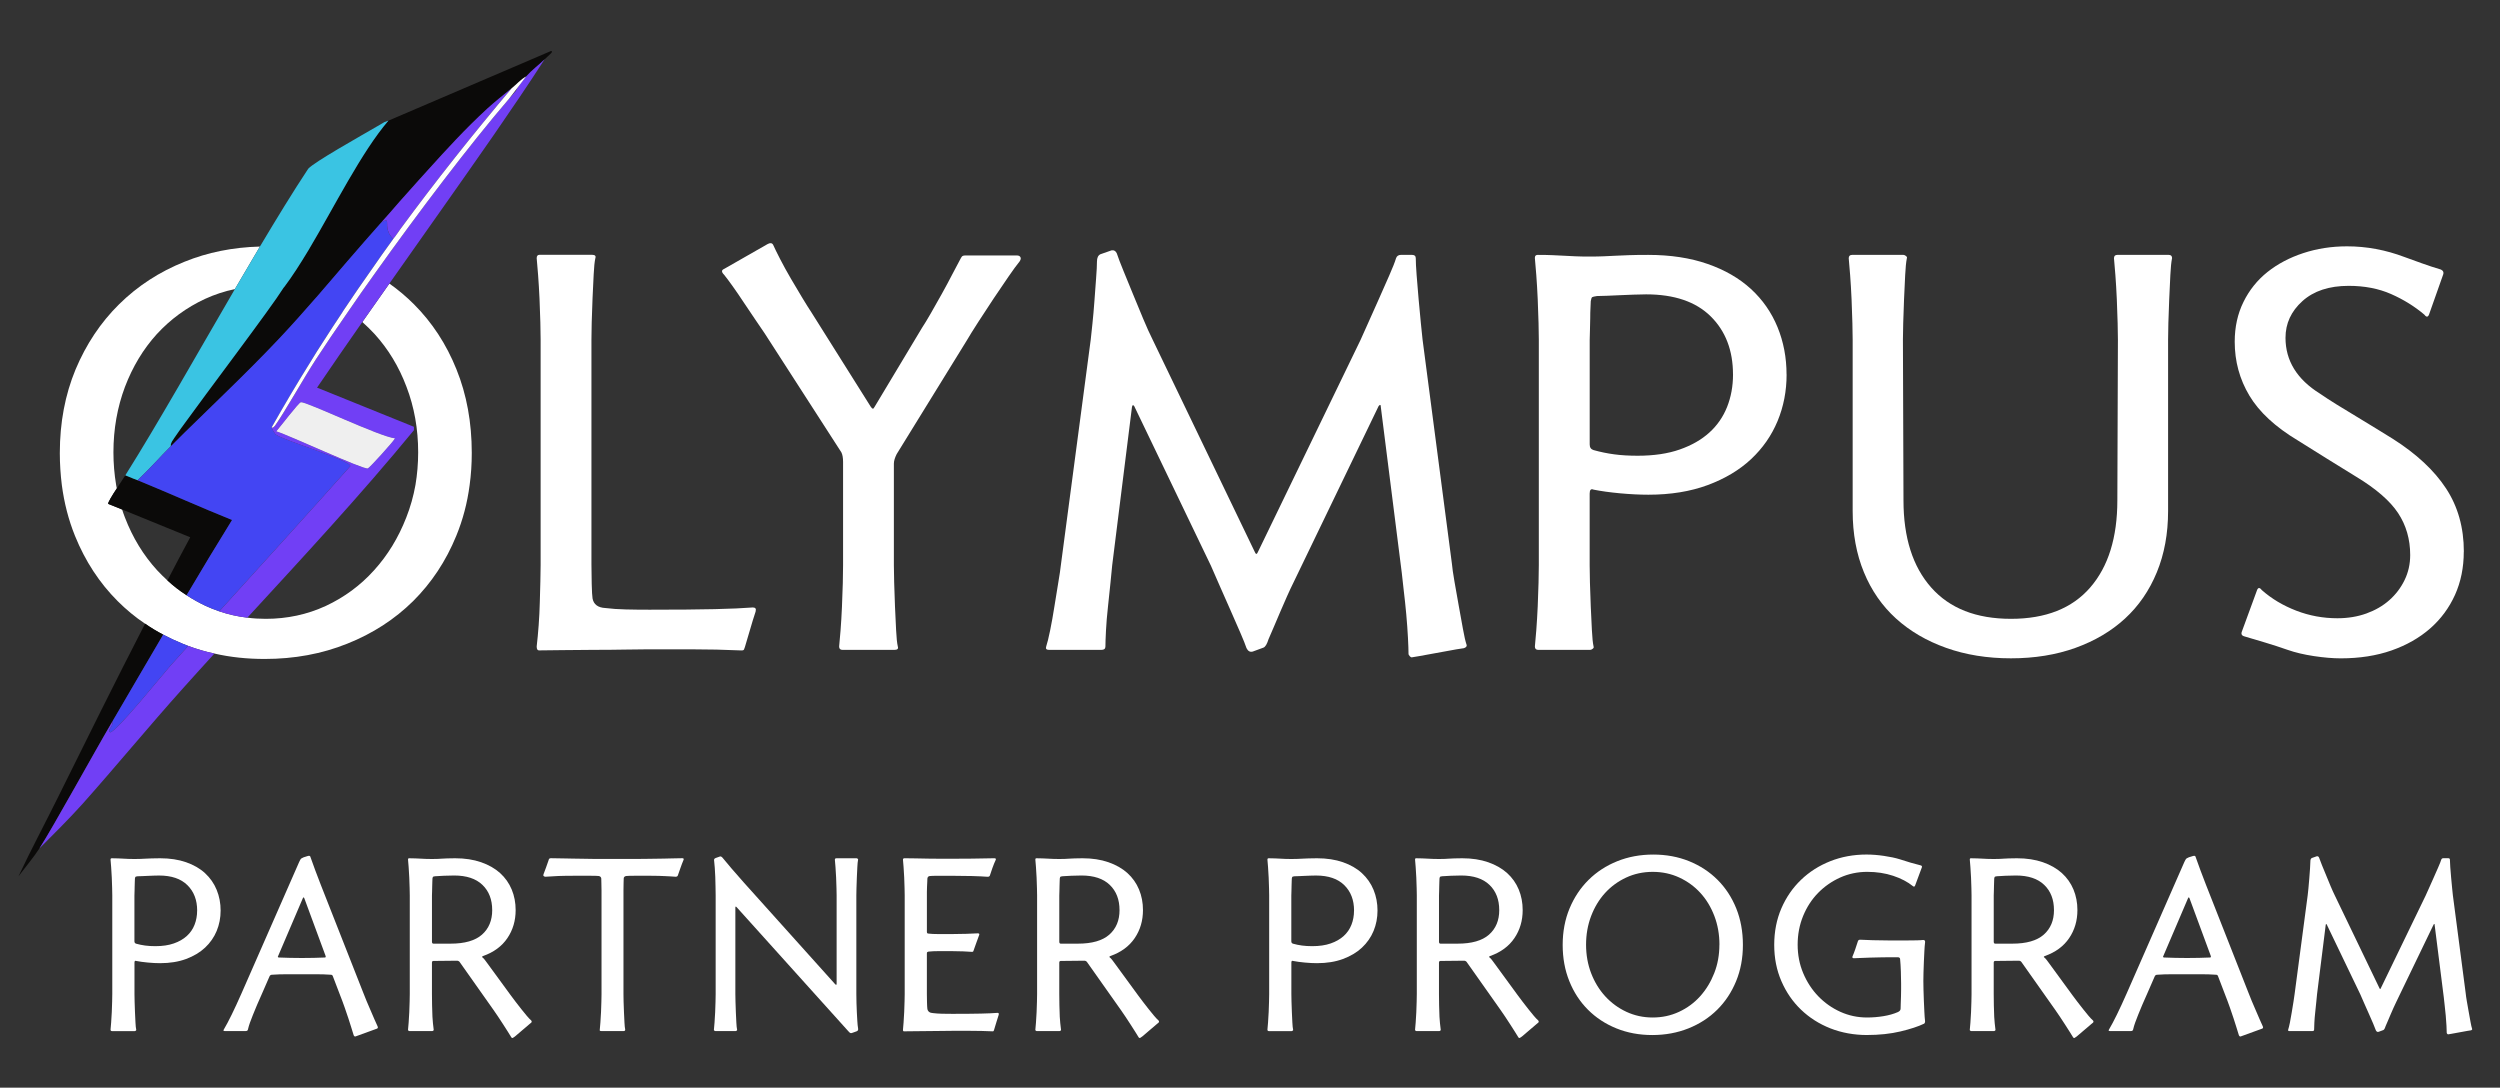 <?xml version="1.0" encoding="UTF-8"?>
<svg xmlns="http://www.w3.org/2000/svg" version="1.1" viewBox="0 0 1110.39 483.09">
  <rect x="0" y="0" width="1110.39" height="483.09" fill="#333333" stroke="none"/>
  <defs>
    <style>
      .cls-1 {
        fill: #713ff5;
      }

      .cls-2 {
        fill: #fff;
      }

      .cls-3 {
        fill: #3ac4e3;
      }

      .cls-4 {
        fill: #0b0a09;
      }

      .cls-5 {
        fill: #4345f3;
      }

      .cls-6 {
        fill: #efefef;
      }
    </style>
  </defs>
  <!-- Generator: Adobe Illustrator 28.7.7, SVG Export Plug-In . SVG Version: 1.2.0 Build 194)  -->
  <g>
    <g id="Layer_1">
      <g>
        <path class="cls-2" d="M209.54,201.2c0,4.91-.31,9.61-.94,14.2-1.04,7.99-3.03,15.51-5.95,22.61-4.59,11.23-11.02,20.89-19.16,28.98-8.2,8.09-17.96,14.41-29.24,18.9-11.28,4.54-23.5,6.79-36.71,6.79-7.83,0-15.25-.78-22.3-2.4-4.02-.84-7.88-1.99-11.64-3.39-.84-.31-1.67-.68-2.51-.99-2.97-1.2-5.85-2.56-8.61-4.02-2.82-1.46-5.48-3.08-8.04-4.86-4.39-2.92-8.46-6.32-12.17-10.02-8.09-8.09-14.41-17.75-18.96-28.98-2.87-7.1-4.8-14.62-5.85-22.61-.57-4.6-.89-9.3-.89-14.2,0-13.52,2.35-25.9,7-37.13,4.7-11.18,11.12-20.83,19.32-28.93,8.2-8.09,17.86-14.41,29.08-18.9,10.29-4.18,21.46-6.42,33.47-6.74-3.66,6.16-7.36,12.48-11.12,18.9-4.59.94-8.98,2.4-13.21,4.33-8.31,3.86-15.41,9.09-21.46,15.66-6.01,6.63-10.71,14.41-14.15,23.44-3.39,9.03-5.12,18.75-5.12,29.08,0,4.96.42,9.82,1.2,14.47.1.52.16,1.04.31,1.51-2.09,3.14-4.07,6.42-3.86,6.89,2.35.94,4.39,1.77,6.21,2.51.37,1.2.78,2.35,1.25,3.55,3.45,8.98,8.2,16.76,14.31,23.45,1.46,1.56,2.98,3.08,4.54,4.49,2.66,2.46,5.48,4.65,8.51,6.58,2.71,1.77,5.53,3.34,8.51,4.75,1.99.89,3.97,1.72,6.01,2.4,4.02,1.36,8.15,2.3,12.48,2.82,2.66.37,5.43.52,8.2.52,9.5,0,18.43-1.93,26.68-5.74,8.25-3.86,15.4-9.14,21.41-15.82,6.06-6.69,10.81-14.47,14.31-23.45,1.83-4.64,3.18-9.45,4.08-14.46.78-4.65,1.2-9.5,1.2-14.47,0-10.34-1.72-20.05-5.17-29.08-3.39-9.03-8.14-16.81-14.15-23.44-1.72-1.88-3.55-3.65-5.48-5.38,3.97-5.7,7.99-11.39,12.01-17.08,3.92,2.77,7.57,5.85,10.91,9.19,8.09,8.09,14.41,17.75,18.9,28.93,4.54,11.23,6.79,23.6,6.79,37.13Z"></path>
        <path class="cls-2" d="M335.62,271.61c-.84,2.51-1.67,5.22-2.51,8.15-.84,2.93-1.59,5.48-2.26,7.64-.17.34-.29.67-.37,1-.09.33-.46.5-1.13.5-7.36-.33-14.83-.5-22.43-.5h-19.17c-2.51,0-5.93.04-10.28.12-4.35.09-8.94.12-13.79.12s-9.48.04-13.91.12c-4.43.08-7.89.12-10.4.12-.67,0-1-.58-1-1.75.33-2.84.63-5.97.88-9.4.25-3.42.42-6.77.5-10.03.08-3.26.16-6.35.25-9.28.08-2.92.12-5.39.12-7.39v-100.26c0-1.67-.04-4.18-.12-7.52-.09-3.34-.21-6.85-.37-10.53-.17-3.67-.38-7.18-.63-10.53-.25-3.34-.46-5.85-.63-7.52,0-1,.42-1.5,1.25-1.5h23.31c1.34,0,1.84.5,1.5,1.5-.34,1.5-.59,3.93-.75,7.27-.17,3.35-.34,6.85-.5,10.53-.17,3.68-.29,7.23-.37,10.65-.09,3.43-.12,5.97-.12,7.64v100.01c0,2.51.04,5.39.12,8.65.08,3.26.21,5.39.37,6.39.5,2.67,2.42,4.1,5.76,4.26,2.67.34,5.68.54,9.02.62,3.34.09,6.85.12,10.53.12,12.2,0,21.85-.08,28.95-.25,7.1-.16,12.74-.42,16.92-.75,1.17,0,1.59.59,1.25,1.75Z"></path>
        <path class="cls-2" d="M452.41,116.71c-.84,1-2.3,3.01-4.39,6.02-2.09,3.01-4.3,6.26-6.64,9.78-2.34,3.51-4.64,7.02-6.89,10.52-2.26,3.51-3.97,6.27-5.14,8.27l-31.08,50.38c-.84,1.67-1.25,3.09-1.25,4.26v45.11c0,1.67.04,4.22.13,7.65.08,3.43.21,7.02.37,10.78.17,3.76.33,7.27.5,10.53.16,3.26.41,5.64.75,7.14.33,1-.17,1.5-1.5,1.5h-23.06c-1,0-1.5-.5-1.5-1.5.16-1.5.37-3.89.63-7.14.25-3.26.46-6.73.62-10.4.17-3.67.29-7.23.38-10.65.08-3.42.12-6.06.12-7.9v-45.87c0-1.84-.25-3.26-.75-4.26l-34.09-52.89c-1-1.5-2.34-3.46-4.01-5.89-1.67-2.42-3.38-4.97-5.14-7.64-1.75-2.67-3.47-5.18-5.14-7.52-1.67-2.34-2.93-4.01-3.76-5.01-1.17-1.17-1.17-2.01,0-2.51l19.3-11.03c1.17-.67,2.01-.58,2.51.25.67,1.5,1.71,3.63,3.13,6.39,1.42,2.76,3.01,5.64,4.76,8.65s3.46,5.89,5.14,8.65c1.67,2.76,3.01,4.89,4.01,6.39l26.32,41.86c.33.5.63.8.88.88.25.09.54-.21.88-.88l21.06-35.09c1-1.5,2.29-3.63,3.88-6.39,1.59-2.76,3.22-5.64,4.89-8.65,1.67-3.01,3.22-5.89,4.64-8.65,1.42-2.76,2.54-4.89,3.38-6.39.33-.67.63-1.17.88-1.5.25-.33.79-.5,1.63-.5h22.81c.83,0,1.38.29,1.63.88.25.59-.04,1.38-.88,2.38Z"></path>
        <path class="cls-2" d="M651.42,286.4c.16.67-.25,1.17-1.25,1.5l-3.26.5-16.54,3.01-3.01.5c-.34.16-.71.04-1.13-.38s-.63-.79-.63-1.13c0-1.5-.08-3.89-.25-7.14-.17-3.26-.42-6.72-.75-10.4-.34-3.67-.71-7.23-1.13-10.65-.42-3.42-.71-6.06-.88-7.9l-9.28-73.44c0-1.17-.34-1.33-1-.5l-37.85,78.45c-.84,1.67-1.75,3.63-2.76,5.89s-2,4.55-3.01,6.89c-1,2.34-1.97,4.6-2.88,6.77-.92,2.17-1.72,4.01-2.38,5.51-.67,2.17-1.42,3.43-2.26,3.76l-4.76,1.75c-1.17.33-2.09-.17-2.76-1.5-.5-1.5-1.42-3.8-2.76-6.89-1.34-3.09-2.8-6.43-4.39-10.03-1.59-3.59-3.17-7.18-4.76-10.78-1.59-3.59-2.88-6.56-3.89-8.9l-34.09-70.93c-.5-.67-.84-.5-1,.5l-8.77,70.18c-.17,1.67-.42,4.22-.75,7.65-.34,3.43-.71,7.02-1.13,10.78-.42,3.76-.71,7.27-.88,10.53-.17,3.26-.25,5.64-.25,7.14,0,1-.59,1.5-1.75,1.5h-23.31c-1.17,0-1.59-.5-1.25-1.5.5-1.5,1.09-3.89,1.75-7.14.67-3.26,1.29-6.77,1.88-10.53.58-3.76,1.17-7.35,1.75-10.78.58-3.42.96-5.97,1.13-7.65l13.28-100.26c.17-1.5.42-3.84.75-7.02.33-3.17.63-6.52.88-10.03s.5-6.89.75-10.15.38-5.72.38-7.39.5-2.76,1.5-3.26l5.01-1.75c1-.17,1.76.25,2.26,1.25.67,2.01,1.67,4.64,3.01,7.9,1.34,3.26,2.76,6.73,4.26,10.4,1.5,3.68,3.01,7.31,4.51,10.9,1.5,3.6,2.92,6.73,4.26,9.4l45.11,93.74c.33.84.63,1.25.88,1.25s.54-.41.88-1.25l45.37-93.74c.67-1.5,1.75-3.92,3.26-7.27,1.5-3.34,3.09-6.89,4.76-10.65,1.67-3.76,3.26-7.35,4.76-10.78,1.5-3.42,2.51-5.97,3.01-7.64.33-1,1.08-1.5,2.25-1.5h4.76c1.17,0,1.75.5,1.75,1.5,0,1.67.12,4.18.38,7.52.25,3.35.54,6.89.88,10.65.33,3.76.67,7.31,1,10.65.33,3.35.58,5.76.75,7.27l13.03,99.5c.16,1.84.54,4.47,1.13,7.9.58,3.43,1.21,6.98,1.88,10.65.67,3.68,1.29,7.14,1.88,10.4.58,3.26,1.13,5.64,1.63,7.14Z"></path>
        <path class="cls-2" d="M793.53,166.34c0,7.35-1.34,14.25-4.01,20.68-2.67,6.43-6.6,12.07-11.78,16.92-5.18,4.85-11.62,8.69-19.3,11.53-7.69,2.84-16.46,4.26-26.32,4.26-3.84,0-8.02-.21-12.53-.62-4.51-.42-8.44-.96-11.78-1.63-1.17-.5-1.75.08-1.75,1.75v31.83c0,1.67.04,4.22.12,7.65.08,3.43.21,6.98.37,10.65.17,3.68.33,7.18.5,10.52.16,3.35.42,5.76.75,7.27.16.34.04.67-.38,1-.42.34-.79.5-1.13.5h-23.06c-1,0-1.5-.5-1.5-1.5.17-1.5.38-3.92.63-7.27.25-3.34.46-6.85.63-10.52.16-3.67.29-7.23.37-10.65.08-3.42.12-5.97.12-7.65v-100.26c0-1.5-.04-3.92-.12-7.27-.09-3.34-.21-6.89-.37-10.65-.17-3.76-.38-7.31-.63-10.65-.25-3.34-.46-5.85-.63-7.52v-.25c0-.83.42-1.25,1.25-1.25,2.51,0,4.68.04,6.52.12,1.84.09,3.55.17,5.14.25,1.59.08,3.26.17,5.01.25,1.75.09,3.89.12,6.39.12s4.59-.04,6.26-.12c1.67-.08,3.42-.17,5.27-.25,1.84-.08,3.84-.17,6.01-.25,2.17-.08,5.01-.12,8.52-.12,9.86,0,18.63,1.34,26.32,4.01,7.68,2.67,14.12,6.39,19.3,11.15,5.18,4.76,9.1,10.4,11.78,16.92,2.67,6.52,4.01,13.54,4.01,21.06ZM769.72,166.34c0-10.69-3.3-19.3-9.9-25.82-6.6-6.52-16.17-9.78-28.7-9.78-1.67,0-3.55.04-5.64.13-2.09.08-4.14.17-6.14.25-2.01.09-3.89.17-5.64.25-1.75.09-3.22.12-4.39.12-1.17.17-1.88.34-2.13.5-.25.17-.46.75-.63,1.75,0,.5-.04,1.47-.12,2.88-.09,1.42-.12,2.97-.12,4.64s-.04,3.43-.12,5.27c-.09,1.84-.12,3.34-.12,4.51v46.37c0,1.34.58,2.17,1.75,2.51,3.01.84,6.06,1.47,9.15,1.88,3.09.42,6.56.62,10.4.62,7.18,0,13.41-.92,18.67-2.76,5.27-1.84,9.65-4.34,13.16-7.52,3.51-3.17,6.14-6.98,7.9-11.4,1.75-4.43,2.63-9.23,2.63-14.41Z"></path>
        <path class="cls-2" d="M964.72,114.71c-.34,1.67-.59,4.18-.75,7.52-.17,3.35-.34,6.89-.5,10.65-.17,3.76-.29,7.31-.38,10.65-.08,3.35-.12,5.76-.12,7.27v76.19c0,10.03-1.67,19.09-5,27.19-3.33,8.11-8.05,14.96-14.13,20.55-6.09,5.6-13.43,9.94-22.02,13.03-8.59,3.09-18.14,4.64-28.65,4.64s-20.1-1.55-28.77-4.64c-8.68-3.09-16.1-7.43-22.27-13.03-6.17-5.6-10.93-12.44-14.26-20.55-3.34-8.1-5-17.17-5-27.19v-76.19c0-1.5-.04-3.92-.12-7.27-.09-3.34-.21-6.89-.37-10.65-.17-3.76-.38-7.31-.63-10.65-.25-3.34-.46-5.85-.63-7.52,0-1,.5-1.5,1.5-1.5h22.81c.33,0,.71.17,1.13.5.42.34.54.67.38,1-.34,1.67-.59,4.18-.75,7.52-.17,3.35-.34,6.89-.5,10.65-.17,3.76-.29,7.31-.37,10.65-.09,3.35-.13,5.76-.13,7.27l.25,71.43c0,16.54,4.1,29.45,12.31,38.72,8.21,9.28,20.02,13.91,35.44,13.91s27.14-4.64,35.18-13.91c8.04-9.27,12.06-22.18,12.06-38.72l.25-71.43c0-1.5-.04-3.92-.12-7.27-.09-3.34-.21-6.89-.37-10.65-.17-3.76-.38-7.31-.63-10.65-.25-3.34-.46-5.85-.63-7.52,0-1,.5-1.5,1.5-1.5h22.81c1,0,1.5.5,1.5,1.5Z"></path>
        <path class="cls-2" d="M1094.3,245.04c0,7.02-1.3,13.41-3.89,19.17-2.6,5.76-6.27,10.74-11.03,14.91-4.76,4.18-10.49,7.44-17.17,9.78-6.69,2.34-14.2,3.51-22.56,3.51-3.51,0-7.48-.34-11.9-1-4.43-.67-8.31-1.59-11.65-2.76-3.35-1.17-6.69-2.26-10.03-3.26-3.35-1-6.44-1.92-9.28-2.76-1.17-.33-1.5-1.09-1-2.26l6.52-17.8c.5-1.67,1.25-1.84,2.26-.5,4.34,3.84,9.44,6.89,15.29,9.15s11.95,3.38,18.3,3.38c4.68,0,8.98-.71,12.91-2.13,3.92-1.42,7.31-3.38,10.15-5.89,2.84-2.51,5.1-5.47,6.77-8.9,1.67-3.42,2.51-7.14,2.51-11.15,0-7.02-1.8-13.24-5.39-18.67-3.6-5.43-9.82-10.82-18.67-16.16-3.85-2.34-8.11-4.97-12.78-7.9-4.68-2.92-9.02-5.64-13.03-8.15-10.03-6.01-17.21-12.66-21.55-19.93-4.35-7.27-6.52-15.25-6.52-23.94,0-6.52,1.29-12.41,3.89-17.67,2.59-5.27,6.14-9.69,10.65-13.29,4.51-3.59,9.81-6.39,15.91-8.4,6.1-2,12.57-3.01,19.43-3.01,8.69,0,17.21,1.59,25.57,4.76,2.34.84,4.89,1.76,7.64,2.76,2.76,1,5.55,1.92,8.4,2.76,1.16.5,1.5,1.34,1,2.51l-6.02,17.04c-.5,1.67-1.25,1.84-2.25.5-4.35-3.67-9.27-6.72-14.79-9.15-5.51-2.42-11.78-3.63-18.8-3.63-8.69,0-15.54,2.26-20.55,6.77-5.01,4.51-7.52,9.94-7.52,16.29,0,10.19,5.09,18.46,15.29,24.81,2.17,1.5,4.68,3.13,7.52,4.89,2.84,1.75,5.72,3.51,8.65,5.26,2.92,1.75,5.8,3.51,8.65,5.27,2.84,1.75,5.35,3.3,7.52,4.64,10.53,6.69,18.42,14.04,23.68,22.06s7.9,17.38,7.9,28.07Z"></path>
        <g>
          <path class="cls-4" d="M241.92,26.32c-2.71,2.66-5.59,4.7-8.2,7.62-2.35,1.2-4.33,3.55-6.48,5.28-3.7,3.03-7.2,5.74-10.81,9.03-9.87,9.09-17.81,17.81-26.73,27.68-1.31,1.41-2.61,2.82-3.92,4.28-2.77,3.08-5.53,6.22-8.3,9.35-2.71,3.13-5.48,6.32-8.3,9.45-4.96,5.59-9.92,11.28-14.83,16.97-4.33,5.07-8.72,10.18-13.05,15.19-5.7,6.53-11.39,12.95-17.23,19.16-7.88,8.36-15.88,16.29-23.92,24.13-4.02,3.92-8.04,7.83-12.06,11.75-4.08,3.92-8.04,7.83-12.06,11.86h-.05c-.42-.1.1-1.46.42-1.99.47-.78,1.46-2.24,2.87-4.23.37-.57.78-1.15,1.25-1.77,11.12-15.45,39.84-53.31,45.27-62.03.1-.16.26-.31.37-.52h.05c3.55-4.7,7.15-10.34,10.86-16.5,11.54-19.37,23.44-43.45,35.46-57.44l.05-.05h.05l72.16-30.91c1.25.37-.84,1.67-2.87,3.71Z"></path>
          <path class="cls-4" d="M103.07,230.96c-6.84,11.07-13.57,22.19-20.2,33.42-3.03-1.93-5.85-4.12-8.51-6.58,3.34-6.42,6.68-12.8,10.13-19.16-15.87-6.48-17.91-7.31-30.23-12.33-1.83-.73-3.86-1.57-6.21-2.51-.21-.47,1.77-3.76,3.86-6.89,1.62-2.61,3.34-5.11,3.76-5.79,4.2,1.77,3.76,1.51,5.48,2.19,14.05,5.74,27.89,12.01,41.93,17.65Z"></path>
          <path class="cls-4" d="M72.47,281.87c-7.52,12.74-14.94,25.59-22.45,38.38-8.67,14.73-26.32,46.95-32.53,56.6-2.09,3.34-6.73,8.98-9.29,12.38,5.59-11.86,11.75-23.39,17.54-35.09,12.79-25.8,25.54-51.59,38.7-77.13,2.56,1.77,5.22,3.39,8.04,4.86Z"></path>
          <path class="cls-3" d="M172.52,53.58c-12.01,13.99-23.91,38.07-35.46,57.44-3.71,6.16-7.31,11.8-10.86,16.5h-.05c-.11.21-.26.37-.37.52-5.43,8.72-34.15,46.58-45.27,62.03-.47.63-.89,1.2-1.25,1.77-1.41,1.99-2.4,3.45-2.87,4.23-.31.52-.84,1.88-.42,1.99-2.51,2.51-4.91,5.07-7.36,7.68-2.46,2.55-4.96,5.17-7.47,7.57-1.72-.68-1.28-.42-5.48-2.19,14.67-23.34,31.8-53.78,48.66-82.71,3.76-6.42,7.47-12.74,11.12-18.9,7.41-12.43,14.62-24.23,21.46-34.57,2.82-3.08,22.24-13.94,32.01-19.63.62-.37,1.25-.73,1.77-1.05l1.83-.68Z"></path>
          <path class="cls-5" d="M81.09,285.89c.84.31,1.67.68,2.51.99-2.66,2.93-5.27,5.85-7.88,8.77-3.76,4.28-23.97,29.35-26.74,29.61-1.62-.84,1.41-2.56,1.05-5.01,7.52-12.79,14.93-25.64,22.45-38.38,2.77,1.46,5.64,2.82,8.61,4.02Z"></path>
          <path class="cls-5" d="M138.01,160.57c-5.95,9.56-11.75,19.32-17.34,29.24-.1.52,1.62,3.03,1.72,3.13,4.18,3.03,33.58,11.49,33.21,14.1-19.32,21.72-38.8,43.02-58.22,64.49-2.04-.68-4.02-1.52-6.01-2.4-2.98-1.41-5.79-2.98-8.51-4.75,6.63-11.23,13.36-22.35,20.2-33.42-14.04-5.64-27.88-11.91-41.93-17.65,2.51-2.4,5.01-5.01,7.47-7.57,2.45-2.61,4.91-5.17,7.41-7.68,4.02-4.02,7.99-7.94,12.06-11.86,4.02-3.92,8.04-7.83,12.06-11.75,8.04-7.83,16.03-15.77,23.92-24.13,5.85-6.21,11.54-12.64,17.23-19.16,4.33-5.01,8.72-10.13,13.05-15.19,4.91-5.69,9.87-11.38,14.83-16.97.57-.37.99-.68,1.36-.84.58-.21.89-.31,1.1-.21.84.42-.63,3.66,2.09,7.1.21.31.52.68.84.99.1,0,.26-.21.52-.52-3.61,5.01-7.21,10.02-10.71,15.14-3.86,5.43-7.63,10.96-11.33,16.5-.37.57-.78,1.15-1.1,1.72-2.93,4.39-5.79,8.77-8.62,13.21-1.83,2.77-3.6,5.58-5.32,8.46Z"></path>
          <path class="cls-1" d="M227.24,39.22c-16.97,20.1-33.52,40.88-49.4,62.5-.37.57-.73,1.1-1.09,1.57-.53.68-1,1.36-1.46,2.03-.05.06-.1.16-.21.21-.26.31-.42.52-.52.52-.31-.31-.63-.68-.84-.99-2.72-3.45-1.25-6.69-2.09-7.1-.21-.1-.52,0-1.1.21-.37.16-.78.47-1.36.84,2.82-3.13,5.59-6.32,8.3-9.45,2.82-3.13,5.59-6.27,8.36-9.35,1.31-1.46,2.61-2.87,3.86-4.28,8.93-9.87,16.87-18.59,26.73-27.68,3.61-3.29,7.1-6,10.81-9.03Z"></path>
          <path class="cls-1" d="M172.94,125.95c15.51-22.09,31.12-44.02,46.52-66.21,7.57-10.96,15.14-22.09,22.45-33.42-2.71,2.66-5.59,4.7-8.2,7.62l-3.79,4.93c-.49.84-.64,1.3-.75,1.44-1.02,1.16-2.05,2.35-3.1,3.58-17.49,20.39-40.12,50.2-59.77,77.83-4.02,5.64-7.94,11.18-11.59,16.56-5.33,7.67-10.24,14.93-14.52,21.51-5.27,8.09-13.68,23.13-17.96,29.14-.37.47-1.15,1.36-1.57.89-.1.52,1.62,3.03,1.72,3.13,4.18,3.03,33.58,11.49,33.21,14.1-19.32,21.72-38.8,43.02-58.22,64.49,4.02,1.36,8.15,2.3,12.48,2.82,25.01-27.21,50.08-54.2,73.99-83.28v-1.52q-21.51-8.67-43.02-17.39c6.63-9.77,13.36-19.48,20.1-29.14,3.97-5.7,7.99-11.39,12.01-17.08ZM175.43,194.7c-.81,1.52-11.38,13.2-12.08,13.34-2.36.46-35.16-14.86-40.6-16.47,1.64-1.81,9.93-12.8,10.91-12.9,2.54-.28,35.12,15.41,41.77,16.03ZM75.71,295.66c-3.76,4.28-23.97,29.35-26.74,29.61-1.62-.84,1.41-2.56,1.05-5.01-8.67,14.73-26.32,46.95-32.53,56.6,6.32-6.37,12.9-12.85,19.01-19.63,15.04-16.87,29.66-34.67,44.75-51.49,4.65-5.17,9.29-10.34,13.99-15.46-4.02-.84-7.88-1.99-11.64-3.39-2.66,2.93-5.27,5.85-7.88,8.77Z"></path>
          <path class="cls-1" d="M175.43,194.7c-.81,1.52-11.38,13.2-12.08,13.34-2.36.46-35.16-14.86-40.6-16.47,1.64-1.81,9.93-12.8,10.91-12.9,2.54-.28,35.12,15.41,41.77,16.03Z"></path>
          <path class="cls-1" d="M233.72,33.94l-3.79,4.93c.59-1.02,1.67-2.62,3.79-4.93Z"></path>
          <path class="cls-6" d="M175.43,194.7c-.81,1.52-11.38,13.2-12.08,13.34-2.36.46-35.16-14.86-40.6-16.47,1.64-1.81,9.93-12.8,10.91-12.9,2.54-.28,35.12,15.41,41.77,16.03Z"></path>
          <path class="cls-2" d="M233.72,33.94l-3.79,4.93-3.86,5.02c-17.49,20.39-40.12,50.2-59.77,77.83-4.02,5.64-7.94,11.18-11.59,16.56-5.33,7.67-10.24,14.93-14.52,21.51-5.27,8.09-13.68,23.13-17.96,29.14-.37.47-1.15,1.36-1.57.89,5.59-9.92,11.38-19.69,17.34-29.24,1.72-2.87,3.5-5.69,5.32-8.46,2.82-4.44,5.69-8.83,8.62-13.21.31-.57.73-1.15,1.1-1.72,3.7-5.54,7.47-11.07,11.33-16.5,3.5-5.12,7.1-10.13,10.71-15.14.1-.05.16-.16.21-.21.47-.68.94-1.36,1.46-2.03.36-.47.73-1,1.09-1.57,15.88-21.62,32.43-42.4,49.4-62.5,2.14-1.72,4.13-4.08,6.48-5.28Z"></path>
        </g>
        <g>
          <path class="cls-2" d="M97.99,404.44c0,3.22-.59,6.23-1.75,9.05-1.17,2.81-2.89,5.28-5.15,7.4-2.27,2.12-5.08,3.8-8.44,5.05-3.36,1.24-7.2,1.86-11.51,1.86-1.68,0-3.51-.09-5.48-.28-1.97-.18-3.69-.42-5.16-.71-.51-.22-.77.04-.77.77v13.93c0,.73.02,1.85.06,3.35.04,1.5.09,3.05.16,4.66.07,1.61.15,3.15.22,4.61.07,1.46.18,2.52.33,3.18.07.15.02.29-.16.44-.18.15-.35.22-.49.22h-10.09c-.44,0-.66-.22-.66-.66.07-.66.16-1.72.27-3.18.11-1.46.2-3,.28-4.61.07-1.61.12-3.16.16-4.66.04-1.5.06-2.61.06-3.35v-43.86c0-.66-.02-1.72-.06-3.18-.04-1.46-.09-3.01-.16-4.66-.07-1.65-.17-3.2-.28-4.66s-.2-2.56-.27-3.29v-.11c0-.36.18-.55.55-.55,1.1,0,2.04.02,2.85.06.8.04,1.55.07,2.25.11.7.04,1.43.07,2.2.11.77.04,1.7.05,2.79.05s2.01-.02,2.74-.05c.73-.04,1.5-.07,2.3-.11.8-.04,1.68-.07,2.63-.11.95-.04,2.19-.06,3.73-.06,4.31,0,8.15.59,11.51,1.76,3.36,1.17,6.18,2.79,8.44,4.88,2.26,2.09,3.98,4.55,5.15,7.4,1.17,2.85,1.75,5.92,1.75,9.21ZM87.57,404.44c0-4.68-1.44-8.44-4.33-11.29-2.89-2.85-7.07-4.28-12.56-4.28-.73,0-1.55.02-2.47.05-.91.04-1.81.07-2.68.11-.88.04-1.7.07-2.47.11-.77.04-1.41.06-1.92.06-.51.07-.82.15-.93.22-.11.07-.2.33-.28.77,0,.22-.02.64-.05,1.26-.04.62-.06,1.3-.06,2.03s-.02,1.5-.05,2.3c-.04.81-.06,1.46-.06,1.98v20.29c0,.59.25.95.77,1.1,1.32.37,2.65.64,4,.82,1.35.18,2.87.27,4.55.27,3.14,0,5.87-.4,8.17-1.21,2.3-.8,4.22-1.9,5.76-3.29,1.53-1.39,2.69-3.05,3.45-4.99.77-1.94,1.15-4.04,1.15-6.31Z"></path>
          <path class="cls-2" d="M167.73,455.87c.07.15.11.31.11.49s-.11.35-.33.49l-9.65,3.51c-.29.07-.55-.11-.77-.55-.37-1.17-.73-2.36-1.1-3.56-.37-1.21-.79-2.52-1.26-3.95-.48-1.43-1.02-3.03-1.64-4.82-.62-1.79-1.41-3.89-2.36-6.31l-2.85-7.46c-.15-.51-.44-.77-.88-.77-2.12-.15-4.28-.22-6.47-.22h-13.16c-2.27,0-4.46.07-6.58.22-.51,0-.88.26-1.1.77l-2.96,6.8c-1.02,2.27-1.88,4.22-2.58,5.87-.7,1.64-1.3,3.11-1.81,4.39-.51,1.28-.95,2.43-1.32,3.45-.37,1.02-.66,2.01-.88,2.96-.07.51-.4.77-.99.77h-9.32c-.59,0-.73-.22-.44-.66,2.04-3.43,4.68-8.81,7.9-16.12l25.55-58.23c.36-.81.64-1.3.82-1.48s.46-.35.82-.49c.22-.15.55-.27.99-.38s.84-.24,1.21-.38c.73-.22,1.13-.07,1.21.44.66,1.9,1.37,3.88,2.14,5.92.77,2.05,1.59,4.2,2.47,6.47l18.64,47.37c.51,1.32,1.06,2.68,1.64,4.11.58,1.43,1.19,2.83,1.81,4.22.62,1.39,1.19,2.71,1.7,3.95.51,1.24.99,2.3,1.43,3.18ZM144.59,424.51l-9.43-25.55c-.22-.51-.44-.51-.66,0l-10.97,25.66c-.15.22-.17.38-.06.49s.24.17.38.17c1.39.07,3.07.13,5.04.16,1.97.04,3.69.06,5.16.06,1.61,0,3.4-.02,5.37-.06,1.97-.04,3.58-.09,4.82-.16.44,0,.55-.26.33-.77Z"></path>
          <path class="cls-2" d="M235.94,453.24c.29.36.29.69,0,.99l-.55.44-6.69,5.7-.66.44c-.15.15-.29.22-.44.22s-.29-.07-.44-.22c-.37-.59-.88-1.41-1.53-2.47-.66-1.06-1.37-2.17-2.14-3.35s-1.53-2.34-2.3-3.51-1.45-2.16-2.03-2.96l-15.02-21.27c-.29-.36-.7-.55-1.21-.55l-10.42.11c-.44,0-.66.26-.66.77v13.93c0,1.46.02,3.14.06,5.04.04,1.9.09,3.58.16,5.05.07,1.02.15,1.97.22,2.85s.18,1.83.33,2.85c.07.15.02.29-.16.44-.18.15-.35.22-.49.22h-10.09c-.15,0-.31-.07-.49-.22-.18-.15-.24-.29-.16-.44.07-.66.16-1.7.27-3.13s.2-2.96.28-4.6c.07-1.64.12-3.22.16-4.71.04-1.5.06-2.61.06-3.35v-43.86c0-.66-.02-1.72-.06-3.18-.04-1.46-.09-3.01-.16-4.66-.07-1.65-.17-3.2-.28-4.66s-.2-2.56-.27-3.29v-.11c0-.36.15-.55.44-.55,1.1,0,2.04.02,2.85.06.8.04,1.57.07,2.3.11.73.04,1.48.07,2.25.11.77.04,1.7.05,2.79.05s1.96-.02,2.58-.05c.62-.04,1.26-.07,1.92-.11.66-.04,1.4-.07,2.25-.11.84-.04,2.03-.06,3.56-.06,4.31,0,8.15.59,11.51,1.76,3.36,1.17,6.18,2.78,8.44,4.82,2.26,2.05,3.98,4.48,5.15,7.29,1.17,2.81,1.75,5.87,1.75,9.16,0,4.68-1.22,8.83-3.67,12.44-2.45,3.62-6.05,6.27-10.8,7.95-.51.22-.59.44-.22.66.29.22.62.57.99,1.04.36.48.73.97,1.1,1.48l10.42,14.26c.58.81,1.3,1.75,2.14,2.85.84,1.1,1.68,2.17,2.52,3.24.84,1.06,1.64,2.05,2.41,2.96.77.92,1.44,1.63,2.03,2.14ZM218.61,404.22c0-4.68-1.44-8.41-4.33-11.19-2.89-2.78-7.07-4.17-12.55-4.17-1.46,0-2.98.04-4.55.11-1.57.07-2.87.15-3.89.22-.51.07-.82.15-.93.22-.11.07-.2.33-.28.77,0,.22-.02.64-.05,1.26-.04.62-.06,1.3-.06,2.03s-.02,1.5-.05,2.3c-.04.81-.06,1.46-.06,1.98v20.5c0,.59.22.88.66.88h7.57c6.29,0,10.95-1.33,13.98-4,3.03-2.67,4.55-6.31,4.55-10.91Z"></path>
          <path class="cls-2" d="M303.59,381.96c-.44,1.02-.88,2.18-1.32,3.45-.44,1.28-.84,2.43-1.21,3.45-.15.37-.47.55-.99.55-.95-.07-1.79-.13-2.52-.17-.73-.04-1.48-.07-2.25-.11-.77-.04-1.66-.07-2.69-.11-1.02-.04-2.3-.05-3.84-.05h-6.58c-1.97,0-3.33.04-4.06.11-.73.15-1.1.51-1.1,1.1,0,.37-.02,1.04-.06,2.03-.04.99-.05,2.08-.05,3.29v46c0,.73.02,1.85.05,3.35.04,1.5.09,3.07.17,4.71.07,1.64.15,3.18.22,4.6.07,1.43.18,2.47.33,3.13,0,.44-.22.66-.65.66h-9.98c-.59,0-.81-.22-.66-.66.07-.66.16-1.7.27-3.13s.2-2.96.28-4.6c.07-1.64.13-3.22.16-4.71.04-1.5.06-2.61.06-3.35v-45.89c0-1.21-.02-2.3-.06-3.29-.04-.99-.05-1.7-.05-2.14-.07-.58-.44-.95-1.1-1.1-.73-.07-2.05-.11-3.95-.11h-6.47c-3.14,0-5.67.04-7.56.11-1.9.07-3.8.18-5.7.33-.29,0-.55-.09-.77-.28-.22-.18-.26-.45-.11-.82.36-1.02.75-2.04,1.15-3.07.4-1.02.78-2.12,1.15-3.29.07-.51.4-.77.99-.77,1.39,0,2.61.02,3.67.06,1.06.04,2.07.05,3.02.05s1.94.02,2.96.06c1.02.04,2.15.05,3.4.05,2.56.07,4.9.11,7.01.11h17.33c1.75,0,3.47-.02,5.15-.05,1.68-.04,3.18-.06,4.5-.06,1.39,0,2.5-.02,3.35-.05.84-.04,1.62-.06,2.36-.06s1.52-.02,2.36-.05c.84-.04,1.92-.06,3.24-.06.58,0,.77.26.55.77Z"></path>
          <path class="cls-2" d="M381.12,381.85c-.15.73-.26,1.83-.33,3.29-.07,1.46-.15,3.01-.22,4.66-.07,1.64-.13,3.2-.16,4.66-.04,1.46-.06,2.52-.06,3.18v43.86c0,1.24.02,2.56.06,3.95.04,1.39.09,2.78.16,4.17.07,1.39.15,2.71.22,3.95.07,1.24.18,2.3.33,3.18.15.66-.07,1.1-.66,1.32l-1.86.66c-.37.15-.66.18-.88.11-.22-.07-.55-.37-.99-.88l-49.46-54.94c-.44-.51-.66-.47-.66.11v38.38c0,.73.02,1.85.06,3.35.04,1.5.09,3.07.16,4.71.07,1.64.15,3.18.22,4.6s.18,2.47.33,3.13c.07.15.02.29-.16.44-.18.15-.35.22-.49.22h-8.99c-.15,0-.31-.07-.49-.22-.18-.15-.24-.29-.16-.44.07-.66.16-1.7.27-3.13s.2-2.96.28-4.6c.07-1.64.12-3.22.16-4.71.04-1.5.06-2.61.06-3.35v-43.86c0-1.1-.02-2.38-.06-3.84-.04-1.46-.07-2.9-.11-4.33-.04-1.43-.11-2.76-.22-4-.11-1.24-.2-2.23-.27-2.96-.07-.36-.07-.66,0-.88.07-.22.29-.4.66-.55l1.86-.66c.36-.15.77.04,1.21.55.88,1.1,2.19,2.67,3.95,4.72s3.54,4.09,5.37,6.14l40.68,45.29c.44.44.66.37.66-.22v-39.25c0-.66-.02-1.72-.06-3.18-.04-1.46-.09-3.01-.16-4.66-.07-1.65-.17-3.2-.28-4.66s-.2-2.56-.28-3.29c0-.44.22-.66.66-.66h8.99c.15,0,.31.07.49.22.18.15.23.29.16.44Z"></path>
          <path class="cls-2" d="M443.62,450.61c-.37,1.1-.73,2.27-1.1,3.51-.37,1.24-.7,2.34-.99,3.29-.07.15-.13.29-.17.44-.04.15-.2.22-.49.22-3.22-.15-6.49-.22-9.81-.22h-8.39c-1.1,0-2.6.02-4.5.05-1.9.04-3.91.06-6.03.06s-4.15.02-6.09.06c-1.94.04-3.45.05-4.55.05-.29,0-.44-.22-.44-.66.07-.66.16-1.74.27-3.24.11-1.5.2-3.07.28-4.71.07-1.64.12-3.22.16-4.71.04-1.5.06-2.58.06-3.24v-43.86c0-.66-.02-1.74-.06-3.24-.04-1.5-.09-3.05-.16-4.66-.07-1.61-.17-3.16-.28-4.66-.11-1.5-.2-2.58-.27-3.24,0-.44.22-.66.66-.66,1.39,0,3.01.02,4.88.06,1.87.04,3.75.07,5.65.11,1.9.04,3.77.05,5.59.05h4.82c2.56,0,5.56-.02,8.99-.05,3.43-.04,6.76-.09,9.98-.17.58,0,.8.22.66.66-.51,1.1-1.01,2.3-1.48,3.62-.48,1.32-.86,2.45-1.15,3.4-.15.37-.47.55-.99.55-1.9-.15-4.26-.25-7.07-.33-2.81-.07-5.79-.11-8.94-.11h-6.09c-1.64,0-2.83.04-3.56.11-.66.07-1.02.44-1.1,1.1,0,.22-.02.68-.05,1.37-.04.69-.07,1.44-.11,2.25-.04.81-.06,1.57-.06,2.3v17.77c0,.51.22.77.66.77.44.07,1.08.13,1.92.16.84.04,1.75.06,2.74.06h5.43c2.34,0,4.57-.04,6.69-.11,2.12-.07,3.84-.15,5.15-.22.58,0,.8.22.66.66-.37.95-.81,2.16-1.32,3.62-.51,1.46-.92,2.6-1.21,3.4-.07.37-.29.55-.66.55-.73-.07-2.05-.15-3.95-.22-1.9-.07-3.69-.11-5.37-.11h-5.26c-1.83,0-3.44.07-4.83.22-.22.07-.38.15-.49.22-.11.07-.17.29-.17.66v17.88c0,1.1.02,2.38.06,3.84.04,1.46.09,2.41.16,2.85.22,1.17,1.06,1.79,2.52,1.86,1.17.15,2.48.24,3.95.28,1.46.04,3,.05,4.6.05,5.34,0,9.56-.04,12.67-.11,3.11-.07,5.57-.18,7.4-.33.51,0,.69.26.55.77Z"></path>
          <path class="cls-2" d="M514.57,453.24c.29.36.29.69,0,.99l-.55.44-6.69,5.7-.66.44c-.15.15-.29.22-.44.22s-.29-.07-.44-.22c-.37-.59-.88-1.41-1.53-2.47-.66-1.06-1.37-2.17-2.14-3.35s-1.53-2.34-2.3-3.51-1.45-2.16-2.03-2.96l-15.02-21.27c-.29-.36-.7-.55-1.21-.55l-10.42.11c-.44,0-.66.26-.66.77v13.93c0,1.46.02,3.14.06,5.04.04,1.9.09,3.58.16,5.05.07,1.02.15,1.97.22,2.85s.18,1.83.33,2.85c.07.15.02.29-.16.44-.18.15-.35.22-.49.22h-10.09c-.15,0-.31-.07-.49-.22-.18-.15-.24-.29-.16-.44.07-.66.16-1.7.27-3.13s.2-2.96.28-4.6c.07-1.64.12-3.22.16-4.71.04-1.5.06-2.61.06-3.35v-43.86c0-.66-.02-1.72-.06-3.18-.04-1.46-.09-3.01-.16-4.66-.07-1.65-.17-3.2-.28-4.66s-.2-2.56-.27-3.29v-.11c0-.36.15-.55.44-.55,1.1,0,2.04.02,2.85.06.8.04,1.57.07,2.3.11.73.04,1.48.07,2.25.11.77.04,1.7.05,2.79.05s1.96-.02,2.58-.05c.62-.04,1.26-.07,1.92-.11.66-.04,1.4-.07,2.25-.11.84-.04,2.03-.06,3.56-.06,4.31,0,8.15.59,11.51,1.76,3.36,1.17,6.18,2.78,8.44,4.82,2.26,2.05,3.98,4.48,5.15,7.29,1.17,2.81,1.75,5.87,1.75,9.16,0,4.68-1.22,8.83-3.67,12.44-2.45,3.62-6.05,6.27-10.8,7.95-.51.22-.59.44-.22.66.29.22.62.57.99,1.04.36.48.73.97,1.1,1.48l10.42,14.26c.58.81,1.3,1.75,2.14,2.85.84,1.1,1.68,2.17,2.52,3.24.84,1.06,1.64,2.05,2.41,2.96.77.92,1.44,1.63,2.03,2.14ZM497.24,404.22c0-4.68-1.44-8.41-4.33-11.19-2.89-2.78-7.07-4.17-12.55-4.17-1.46,0-2.98.04-4.55.11-1.57.07-2.87.15-3.89.22-.51.07-.82.15-.93.22-.11.07-.2.33-.28.77,0,.22-.02.64-.05,1.26-.04.62-.06,1.3-.06,2.03s-.02,1.5-.05,2.3c-.04.81-.06,1.46-.06,1.98v20.5c0,.59.22.88.66.88h7.57c6.29,0,10.95-1.33,13.98-4,3.03-2.67,4.55-6.31,4.55-10.91Z"></path>
          <path class="cls-2" d="M611.83,404.44c0,3.22-.59,6.23-1.75,9.05-1.17,2.81-2.89,5.28-5.15,7.4-2.27,2.12-5.08,3.8-8.44,5.05-3.36,1.24-7.2,1.86-11.51,1.86-1.68,0-3.51-.09-5.48-.28-1.97-.18-3.69-.42-5.16-.71-.51-.22-.77.04-.77.77v13.93c0,.73.02,1.85.06,3.35.04,1.5.09,3.05.16,4.66.07,1.61.15,3.15.22,4.61.07,1.46.18,2.52.33,3.18.07.15.02.29-.16.44-.18.15-.35.22-.49.22h-10.09c-.44,0-.66-.22-.66-.66.07-.66.16-1.72.27-3.18.11-1.46.2-3,.28-4.61.07-1.61.12-3.16.16-4.66.04-1.5.06-2.61.06-3.35v-43.86c0-.66-.02-1.72-.06-3.18-.04-1.46-.09-3.01-.16-4.66-.07-1.65-.17-3.2-.28-4.66s-.2-2.56-.27-3.29v-.11c0-.36.18-.55.55-.55,1.1,0,2.04.02,2.85.06.8.04,1.55.07,2.25.11.7.04,1.43.07,2.2.11.77.04,1.7.05,2.79.05s2.01-.02,2.74-.05c.73-.04,1.5-.07,2.3-.11.8-.04,1.68-.07,2.63-.11.95-.04,2.19-.06,3.73-.06,4.31,0,8.15.59,11.51,1.76,3.36,1.17,6.18,2.79,8.44,4.88,2.26,2.09,3.98,4.55,5.15,7.4,1.17,2.85,1.75,5.92,1.75,9.21ZM601.41,404.44c0-4.68-1.44-8.44-4.33-11.29-2.89-2.85-7.07-4.28-12.56-4.28-.73,0-1.55.02-2.47.05-.91.04-1.81.07-2.68.11-.88.04-1.7.07-2.47.11-.77.04-1.41.06-1.92.06-.51.07-.82.15-.93.22-.11.07-.2.33-.28.77,0,.22-.02.64-.05,1.26-.04.62-.06,1.3-.06,2.03s-.02,1.5-.05,2.3c-.04.81-.06,1.46-.06,1.98v20.29c0,.59.25.95.77,1.1,1.32.37,2.65.64,4,.82,1.35.18,2.87.27,4.55.27,3.14,0,5.87-.4,8.17-1.21,2.3-.8,4.22-1.9,5.76-3.29,1.53-1.39,2.69-3.05,3.45-4.99.77-1.94,1.15-4.04,1.15-6.31Z"></path>
          <path class="cls-2" d="M683.22,453.24c.29.36.29.69,0,.99l-.55.44-6.69,5.7-.66.44c-.15.15-.29.22-.44.22s-.29-.07-.44-.22c-.37-.59-.88-1.41-1.53-2.47-.66-1.06-1.37-2.17-2.14-3.35s-1.53-2.34-2.3-3.51-1.45-2.16-2.03-2.96l-15.02-21.27c-.29-.36-.7-.55-1.21-.55l-10.42.11c-.44,0-.66.26-.66.77v13.93c0,1.46.02,3.14.06,5.04.04,1.9.09,3.58.16,5.05.07,1.02.15,1.97.22,2.85s.18,1.83.33,2.85c.07.15.02.29-.16.44-.18.15-.35.22-.49.22h-10.09c-.15,0-.31-.07-.49-.22-.18-.15-.24-.29-.16-.44.07-.66.16-1.7.27-3.13s.2-2.96.28-4.6c.07-1.64.12-3.22.16-4.71.04-1.5.06-2.61.06-3.35v-43.86c0-.66-.02-1.72-.06-3.18-.04-1.46-.09-3.01-.16-4.66-.07-1.65-.17-3.2-.28-4.66s-.2-2.56-.27-3.29v-.11c0-.36.15-.55.44-.55,1.1,0,2.04.02,2.85.06.8.04,1.57.07,2.3.11.73.04,1.48.07,2.25.11.77.04,1.7.05,2.79.05s1.96-.02,2.58-.05c.62-.04,1.26-.07,1.92-.11.66-.04,1.4-.07,2.25-.11.84-.04,2.03-.06,3.56-.06,4.31,0,8.15.59,11.51,1.76,3.36,1.17,6.18,2.78,8.44,4.82,2.26,2.05,3.98,4.48,5.15,7.29,1.17,2.81,1.75,5.87,1.75,9.16,0,4.68-1.22,8.83-3.67,12.44-2.45,3.62-6.05,6.27-10.8,7.95-.51.22-.59.44-.22.66.29.22.62.57.99,1.04.36.48.73.97,1.1,1.48l10.42,14.26c.58.81,1.3,1.75,2.14,2.85.84,1.1,1.68,2.17,2.52,3.24.84,1.06,1.64,2.05,2.41,2.96.77.92,1.44,1.63,2.03,2.14ZM665.89,404.22c0-4.68-1.44-8.41-4.33-11.19-2.89-2.78-7.07-4.17-12.55-4.17-1.46,0-2.98.04-4.55.11-1.57.07-2.87.15-3.89.22-.51.07-.82.15-.93.22-.11.07-.2.33-.28.77,0,.22-.02.64-.05,1.26-.04.62-.06,1.3-.06,2.03s-.02,1.5-.05,2.3c-.04.81-.06,1.46-.06,1.98v20.5c0,.59.22.88.66.88h7.57c6.29,0,10.95-1.33,13.98-4,3.03-2.67,4.55-6.31,4.55-10.91Z"></path>
          <path class="cls-2" d="M774.12,419.69c0,5.85-1,11.22-3.02,16.12-2.01,4.9-4.81,9.12-8.39,12.67s-7.84,6.31-12.77,8.28-10.29,2.96-16.07,2.96-11.09-.99-15.95-2.96c-4.86-1.97-9.07-4.73-12.61-8.28-3.55-3.55-6.31-7.77-8.28-12.67-1.98-4.9-2.96-10.27-2.96-16.12s1.02-11.33,3.07-16.23c2.04-4.9,4.86-9.12,8.44-12.66s7.82-6.31,12.72-8.28c4.9-1.97,10.23-2.96,16.01-2.96s11.09.99,15.96,2.96c4.86,1.98,9.06,4.73,12.61,8.28,3.54,3.55,6.31,7.77,8.28,12.66s2.96,10.31,2.96,16.23ZM763.7,419.58c0-4.53-.75-8.77-2.25-12.72-1.5-3.95-3.56-7.36-6.2-10.25-2.63-2.89-5.76-5.17-9.38-6.85-3.62-1.68-7.55-2.52-11.79-2.52s-8.17.84-11.79,2.52c-3.62,1.68-6.74,3.97-9.38,6.85-2.63,2.89-4.7,6.31-6.2,10.25-1.5,3.95-2.25,8.19-2.25,12.72s.75,8.76,2.25,12.67c1.5,3.91,3.58,7.33,6.25,10.25s5.81,5.23,9.43,6.91c3.62,1.68,7.51,2.52,11.68,2.52s8.06-.84,11.68-2.52c3.62-1.68,6.74-3.98,9.38-6.91s4.71-6.34,6.25-10.25,2.3-8.13,2.3-12.67Z"></path>
          <path class="cls-2" d="M855.04,453.68c0,.44-.15.77-.44.99-2.56,1.24-6.06,2.39-10.49,3.45-4.43,1.06-9.43,1.59-14.99,1.59s-11.17-.99-16.15-2.96-9.32-4.73-13.02-8.28-6.61-7.77-8.73-12.67c-2.13-4.9-3.19-10.27-3.19-16.12s1.06-11.33,3.18-16.23c2.12-4.9,5.03-9.12,8.72-12.66,3.69-3.55,8.02-6.31,12.99-8.28,4.97-1.97,10.34-2.96,16.12-2.96,2.41,0,4.99.2,7.73.6,2.74.4,5.06.89,6.96,1.48,1.77.59,3.42,1.1,4.94,1.54,1.51.44,3.01.84,4.49,1.21.44.15.59.44.44.88l-2.97,8c-.22.59-.55.7-.99.33-2.34-1.9-5.27-3.43-8.79-4.6-3.52-1.17-7.36-1.75-11.53-1.75s-8.24.84-11.98,2.52c-3.74,1.68-7.01,3.97-9.83,6.85-2.82,2.89-5.04,6.31-6.65,10.25-1.61,3.95-2.42,8.19-2.42,12.72s.82,8.76,2.47,12.67,3.87,7.33,6.69,10.25,6.09,5.23,9.81,6.91c3.73,1.68,7.68,2.52,11.84,2.52,2.49,0,4.94-.2,7.35-.6,2.41-.4,4.53-1,6.36-1.81.8-.36,1.21-.88,1.21-1.53,0-.51.02-1.26.06-2.25.04-.99.07-2.01.11-3.07.04-1.06.05-2.12.05-3.18v-2.69c0-1.46-.04-3.23-.11-5.32-.07-2.09-.18-3.89-.33-5.43,0-.51-.29-.8-.88-.88h-4.17c-.81,0-1.99.02-3.56.05-1.57.04-3.16.07-4.77.11-1.61.04-3.09.09-4.44.17-1.35.07-2.25.11-2.69.11-.59,0-.81-.25-.66-.77.36-.81.77-1.85,1.21-3.13.44-1.28.84-2.5,1.21-3.67.15-.44.47-.66.99-.66,1.32.07,3.2.15,5.65.22,2.45.07,4.84.11,7.18.11h7.93c1.62,0,3.12-.02,4.49-.05,1.37-.04,2.27-.09,2.72-.17.66,0,.95.33.88.99-.15,1.24-.26,2.63-.33,4.17-.07,1.54-.15,3.11-.22,4.72-.07,1.61-.13,3.14-.16,4.6-.04,1.46-.06,2.71-.06,3.73,0,1.1.02,2.41.06,3.95.04,1.53.09,3.12.16,4.77.07,1.64.15,3.27.22,4.88.07,1.61.18,3.07.33,4.39Z"></path>
          <path class="cls-2" d="M929.61,453.24c.29.36.29.69,0,.99l-.55.44-6.69,5.7-.66.44c-.15.15-.29.22-.44.22s-.29-.07-.44-.22c-.37-.59-.88-1.41-1.53-2.47-.66-1.06-1.37-2.17-2.14-3.35s-1.53-2.34-2.3-3.51-1.45-2.16-2.03-2.96l-15.02-21.27c-.29-.36-.7-.55-1.21-.55l-10.42.11c-.44,0-.66.26-.66.77v13.93c0,1.46.02,3.14.06,5.04.04,1.9.09,3.58.16,5.05.07,1.02.15,1.97.22,2.85s.18,1.83.33,2.85c.07.15.02.29-.16.44-.18.15-.35.22-.49.22h-10.09c-.15,0-.31-.07-.49-.22-.18-.15-.24-.29-.16-.44.07-.66.16-1.7.27-3.13s.2-2.96.28-4.6c.07-1.64.12-3.22.16-4.71.04-1.5.06-2.61.06-3.35v-43.86c0-.66-.02-1.72-.06-3.18-.04-1.46-.09-3.01-.16-4.66-.07-1.65-.17-3.2-.28-4.66s-.2-2.56-.27-3.29v-.11c0-.36.15-.55.44-.55,1.1,0,2.04.02,2.85.06.8.04,1.57.07,2.3.11.73.04,1.48.07,2.25.11.77.04,1.7.05,2.79.05s1.96-.02,2.58-.05c.62-.04,1.26-.07,1.92-.11.66-.04,1.4-.07,2.25-.11.84-.04,2.03-.06,3.56-.06,4.31,0,8.15.59,11.51,1.76,3.36,1.17,6.18,2.78,8.44,4.82,2.26,2.05,3.98,4.48,5.15,7.29,1.17,2.81,1.75,5.87,1.75,9.16,0,4.68-1.22,8.83-3.67,12.44-2.45,3.62-6.05,6.27-10.8,7.95-.51.22-.59.44-.22.66.29.22.62.57.99,1.04.36.48.73.97,1.1,1.48l10.42,14.26c.58.81,1.3,1.75,2.14,2.85.84,1.1,1.68,2.17,2.52,3.24.84,1.06,1.64,2.05,2.41,2.96.77.92,1.44,1.63,2.03,2.14ZM912.28,404.22c0-4.68-1.44-8.41-4.33-11.19-2.89-2.78-7.07-4.17-12.55-4.17-1.46,0-2.98.04-4.55.11-1.57.07-2.87.15-3.89.22-.51.07-.82.15-.93.22-.11.07-.2.33-.28.77,0,.22-.02.64-.05,1.26-.04.62-.06,1.3-.06,2.03s-.02,1.5-.05,2.3c-.04.81-.06,1.46-.06,1.98v20.5c0,.59.22.88.66.88h7.57c6.29,0,10.95-1.33,13.98-4,3.03-2.67,4.55-6.31,4.55-10.91Z"></path>
          <path class="cls-2" d="M1005.05,455.87c.07.15.11.31.11.49s-.11.35-.33.49l-9.65,3.51c-.29.07-.55-.11-.77-.55-.37-1.17-.73-2.36-1.1-3.56-.37-1.21-.79-2.52-1.26-3.95-.48-1.43-1.02-3.03-1.64-4.82-.62-1.79-1.41-3.89-2.36-6.31l-2.85-7.46c-.15-.51-.44-.77-.88-.77-2.12-.15-4.28-.22-6.47-.22h-13.16c-2.27,0-4.46.07-6.58.22-.51,0-.88.26-1.1.77l-2.96,6.8c-1.02,2.27-1.88,4.22-2.58,5.87-.7,1.64-1.3,3.11-1.81,4.39-.51,1.28-.95,2.43-1.32,3.45-.37,1.02-.66,2.01-.88,2.96-.07.51-.4.77-.99.77h-9.32c-.59,0-.73-.22-.44-.66,2.04-3.43,4.68-8.81,7.9-16.12l25.55-58.23c.36-.81.64-1.3.82-1.48s.46-.35.82-.49c.22-.15.55-.27.99-.38s.84-.24,1.21-.38c.73-.22,1.13-.07,1.21.44.66,1.9,1.37,3.88,2.14,5.92.77,2.05,1.59,4.2,2.47,6.47l18.64,47.37c.51,1.32,1.06,2.68,1.64,4.11.58,1.43,1.19,2.83,1.81,4.22.62,1.39,1.19,2.71,1.7,3.95.51,1.24.99,2.3,1.43,3.18ZM981.91,424.51l-9.43-25.55c-.22-.51-.44-.51-.66,0l-10.97,25.66c-.15.22-.17.38-.06.49s.24.17.38.17c1.39.07,3.07.13,5.04.16,1.97.04,3.69.06,5.16.06,1.61,0,3.4-.02,5.37-.06,1.97-.04,3.58-.09,4.82-.16.44,0,.55-.26.33-.77Z"></path>
          <path class="cls-2" d="M1098.03,456.97c.07.29-.11.51-.55.66l-1.43.22-7.24,1.32-1.32.22c-.15.07-.31.02-.49-.16s-.27-.35-.27-.49c0-.66-.04-1.7-.11-3.13-.07-1.43-.18-2.94-.33-4.55-.15-1.61-.31-3.16-.49-4.66-.18-1.5-.31-2.65-.38-3.45l-4.06-32.13c0-.51-.15-.59-.44-.22l-16.56,34.32c-.37.73-.77,1.59-1.21,2.58s-.88,1.99-1.32,3.01c-.44,1.02-.86,2.01-1.26,2.96-.4.95-.75,1.75-1.04,2.41-.29.95-.62,1.5-.99,1.64l-2.08.77c-.51.15-.92-.07-1.21-.66-.22-.66-.62-1.66-1.21-3.02-.59-1.35-1.22-2.81-1.92-4.39-.7-1.57-1.39-3.14-2.09-4.71-.69-1.57-1.26-2.87-1.7-3.89l-14.91-31.03c-.22-.29-.37-.22-.44.22l-3.84,30.7c-.07.73-.18,1.85-.33,3.35s-.31,3.07-.49,4.71c-.18,1.64-.31,3.18-.38,4.6-.07,1.43-.11,2.47-.11,3.13,0,.44-.26.66-.77.66h-10.2c-.51,0-.69-.22-.55-.66.22-.66.48-1.7.77-3.13.29-1.43.57-2.96.82-4.6.25-1.64.51-3.22.77-4.71.25-1.5.42-2.61.49-3.35l5.81-43.86c.07-.66.18-1.68.33-3.07.15-1.39.28-2.85.38-4.39s.22-3.02.33-4.44.16-2.5.16-3.24.22-1.21.66-1.43l2.19-.77c.44-.07.77.11.99.55.29.88.73,2.03,1.32,3.45.59,1.43,1.21,2.94,1.87,4.55.66,1.61,1.32,3.2,1.97,4.77.66,1.57,1.28,2.94,1.86,4.11l19.74,41.01c.15.36.28.55.38.55s.24-.18.38-.55l19.85-41.01c.29-.66.77-1.72,1.43-3.18.66-1.46,1.35-3.01,2.08-4.66.73-1.65,1.43-3.22,2.08-4.72.66-1.5,1.1-2.61,1.32-3.35.15-.44.48-.66.99-.66h2.09c.51,0,.77.22.77.66,0,.73.05,1.83.16,3.29s.24,3.01.38,4.66c.15,1.64.29,3.2.44,4.66.15,1.46.25,2.52.33,3.18l5.7,43.53c.07.81.24,1.96.49,3.45.25,1.5.53,3.05.82,4.66.29,1.61.57,3.13.82,4.55.25,1.43.49,2.47.71,3.13Z"></path>
        </g>
      </g>
    </g>
  </g>
</svg>
